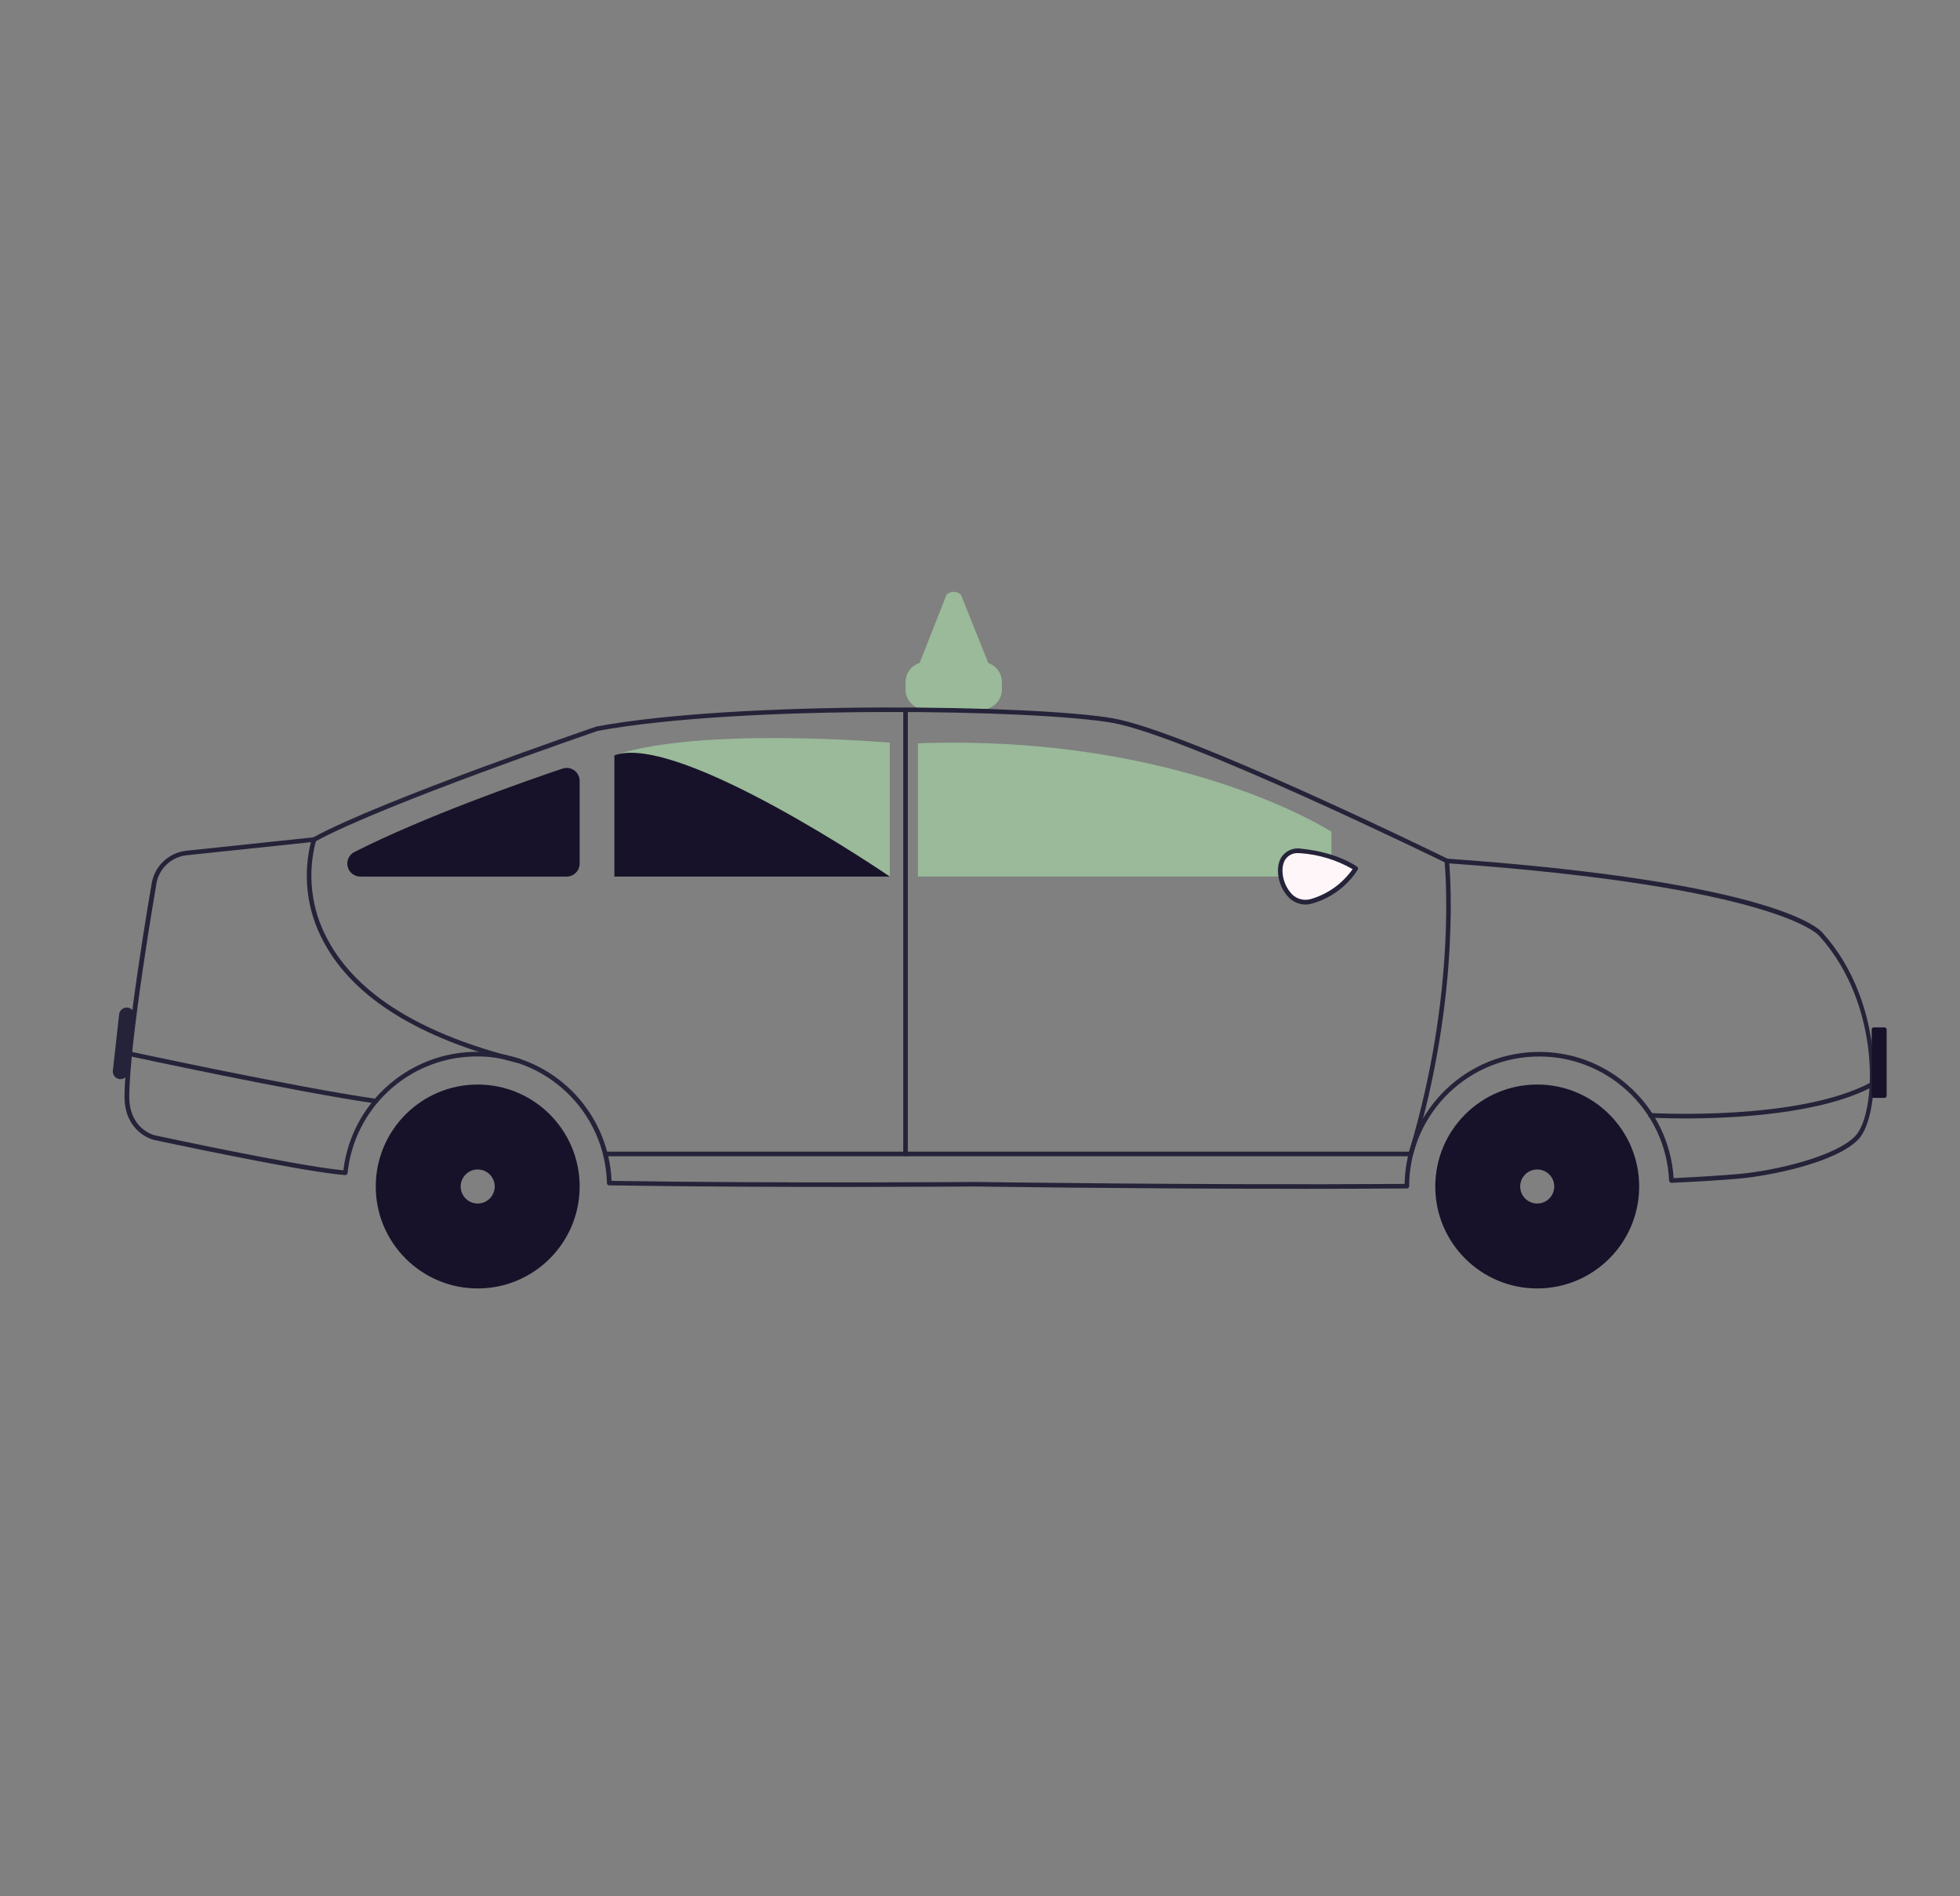 <?xml version="1.0" encoding="UTF-8"?><svg id="Layer_1" xmlns="http://www.w3.org/2000/svg" viewBox="0 0 488.17 472.21"><rect x="0" y="0" width="488.17" height="472.21" fill="#808080" stroke="none"/><defs><style>.cls-1{fill:#fef6f9;}.cls-2{fill:#252339;}.cls-3{fill:#171229;}.cls-4{fill:#9aba9a;}</style></defs><g id="Group_15793"><g id="Group_15792"><path id="Path_75724" class="cls-3" d="m118.98,270.08c-14.02,0-25.39,11.37-25.39,25.39s11.37,25.39,25.39,25.39,25.39-11.37,25.39-25.39-11.37-25.39-25.39-25.39h0m0,29.63c-2.34,0-4.24-1.9-4.24-4.24s1.9-4.24,4.24-4.24,4.24,1.9,4.24,4.24h0c0,2.34-1.9,4.24-4.24,4.24"/><path id="Path_75725" class="cls-3" d="m382.87,270.08c-14.02,0-25.39,11.37-25.39,25.39s11.37,25.39,25.39,25.39,25.39-11.37,25.39-25.39-11.37-25.39-25.39-25.39h0m0,29.63c-2.34,0-4.24-1.9-4.24-4.24s1.9-4.24,4.24-4.24,4.24,1.9,4.24,4.24h0c0,2.34-1.9,4.24-4.24,4.24"/><path id="Path_75726" class="cls-4" d="m244.54,176.7h-14c-2.76,0-4.99-2.24-5-5v-1.85c0-2.76,2.24-4.99,5-5h14c2.76,0,4.99,2.24,5,5v1.85c0,2.76-2.24,4.99-5,5"/><path id="Path_75727" class="cls-4" d="m228.22,167.21l7.52-19.09c.99-.99,2.61-.99,3.6,0l7.66,19.09h-18.78Z"/><path id="Path_75728" class="cls-4" d="m331.62,218.29v-11.16s-37.6-24.38-102.99-22.02v33.18h102.99Z"/><path id="Path_75729" class="cls-4" d="m221.63,184.94s-47.22-4.08-68.63,3.16v30.19h68.62v-33.35Z"/><path id="Path_75730" class="cls-3" d="m140.1,191.4c-9.75,3.29-34.18,11.85-51.81,20.76-1.6.8-2.24,2.75-1.44,4.35.55,1.09,1.67,1.78,2.89,1.78h51.39c1.79,0,3.24-1.45,3.24-3.24v-20.58c0-1.79-1.45-3.24-3.24-3.24-.35,0-.7.06-1.03.17"/><path id="Path_75731" class="cls-2" d="m323.16,296.04c-42.45,0-79.82-.56-80.26-.57s-47.14.4-91.17-.28c-.31,0-.56-.25-.56-.56-.46-17.88-15.34-32.01-33.22-31.54-16.26.42-29.69,12.84-31.38,29.02-.01.3-.26.53-.56.52-.02,0-.04,0-.06,0l-1.47-.14c-11.6-1.19-45.96-8.59-46.31-8.66-.09-.02-7.27-1.85-7.16-10.99.19-14.88,6.65-52.18,6.72-52.55.63-4.53,4.3-8.04,8.85-8.45l31.46-3.32c16.93-9.25,69.99-27.42,70.53-27.6,35.55-6.58,109.97-5.37,128.72-2.02,18.31,3.27,79.42,33.07,83.23,34.93,82.18,5.86,92.8,17.67,93.45,18.5,15.92,17.6,14.5,45.44,8.96,51.33-5.59,5.94-22.39,9.18-29.64,9.83-4.65.41-10.36.77-16.97,1.07h-.03c-.14,0-.28-.05-.38-.15-.11-.1-.18-.25-.19-.4-.82-17.87-15.97-31.7-33.84-30.88-17.26.79-30.86,14.98-30.91,32.26,0,.31-.25.57-.56.57,0,0,0,0,0,0-9.1.06-18.27.09-27.22.09m-80.26-1.71c.56,0,54.81.82,106.91.49.36-18.52,15.67-33.23,34.19-32.87,17.45.34,31.72,14.01,32.81,31.43,6.36-.3,11.86-.65,16.36-1.05,8.8-.78,24.06-4.32,28.91-9.47,5.34-5.67,6.54-32.64-8.99-49.8l-.03-.04c-.1-.12-10.33-12.21-92.74-18.07-.07,0-.15-.02-.21-.06-.64-.32-64.68-31.61-83.03-34.88-18.67-3.34-92.85-4.55-128.22,1.99-.46.16-53.63,18.37-70.37,27.55-.07.04-.14.06-.21.07l-31.61,3.33c-4.06.34-7.32,3.47-7.81,7.51-.06.37-6.51,37.58-6.7,52.37-.11,8.2,6.01,9.79,6.26,9.86.33.07,34.64,7.46,46.17,8.64l.9.09c2.23-18.39,18.94-31.48,37.33-29.25,16.31,1.98,28.78,15.48,29.47,31.89,43.87.66,90.14.27,90.61.27"/><path id="Path_75732" class="cls-2" d="m225.54,287.94c-.32,0-.57-.26-.57-.57h0v-110.56c0-.32.26-.57.57-.57s.57.26.57.57h0v110.56c0,.32-.26.57-.57.57h0"/><path id="Path_75733" class="cls-1" d="m337.68,216.29s-4.72-3.49-13.62-4.36-5.24,14.67,2.44,12.57c4.6-1.28,8.58-4.2,11.18-8.21"/><path id="Path_75734" class="cls-2" d="m325.12,225.26c-1.9-.04-3.67-.97-4.78-2.51-2.08-2.63-2.66-6.6-1.33-9.04,1.03-1.79,3.08-2.73,5.11-2.35,8.96.88,13.7,4.33,13.9,4.47.23.17.3.49.16.74-2.66,4.16-6.77,7.18-11.53,8.48-.5.14-1.02.21-1.54.21m-1.75-12.8c-1.37-.1-2.68.6-3.36,1.79-1.11,2.03-.56,5.52,1.23,7.78,1.14,1.64,3.18,2.4,5.12,1.9,4.27-1.21,7.99-3.85,10.54-7.49-3.95-2.27-8.35-3.62-12.89-3.96-.21-.02-.42-.03-.64-.03"/><path id="Path_75735" class="cls-2" d="m129.31,264.79s-.09,0-.14-.02c-24.74-6.14-41.05-16.26-48.49-30.09-4.34-7.88-5.42-17.15-3.02-25.81.1-.29.41-.46.71-.36,0,0,.01,0,.02,0,.3.1.46.43.35.73-2.3,8.37-1.24,17.32,2.96,24.92,7.28,13.52,23.34,23.44,47.74,29.5.31.08.49.39.42.69-.06.25-.29.43-.55.43"/><path id="Path_75736" class="cls-2" d="m351.37,287.94h-200.38c-.32,0-.57-.25-.57-.57,0-.32.25-.57.57-.57h199.96c12.14-40.23,8.87-72.04,8.83-72.35-.04-.31.19-.6.5-.63,0,0,0,0,0,0,.3-.05.58.16.62.46,0,.02,0,.03,0,.05.04.32,3.37,32.56-8.99,73.22-.07.24-.3.41-.55.41"/><path id="Path_75737" class="cls-2" d="m419.72,278.52c-5.14,0-8.51-.19-8.62-.2-.32,0-.56-.27-.55-.59,0-.32.27-.56.59-.55h.04c.35.02,36.58,2.08,54.74-7.6.28-.14.63-.03.77.25.14.28.04.61-.23.76-12.91,6.89-34.7,7.93-46.73,7.93"/><path id="Path_75738" class="cls-2" d="m93.59,274.79h-.08c-20.11-2.9-60.94-11.71-61.35-11.8-.31-.07-.51-.37-.44-.68.06-.3.35-.5.66-.45,0,0,.02,0,.03,0,.41.09,41.2,8.89,61.27,11.78.31.05.53.34.48.65-.04.28-.28.49-.57.49"/><path id="Path_75739" class="cls-2" d="m29.79,268.73h0c1.04.12,1.98-.63,2.1-1.68,0,0,0,0,0,0l1.56-14.03c.12-1.04-.64-1.99-1.68-2.1-1.04-.12-1.99.64-2.1,1.68l-1.56,14.03c-.12,1.04.63,1.98,1.68,2.1,0,0,0,0,0,0"/><path id="Path_75740" class="cls-3" d="m466.7,273.4h2.67c.29,0,.53-.23.53-.52,0,0,0,0,0,0v-16.5c0-.29-.24-.53-.53-.53h-2.67c-.29,0-.53.24-.53.53v16.5c0,.29.23.53.52.53,0,0,0,0,0,0"/><path id="Path_75741" class="cls-3" d="m153,188.1v30.19h68.62s-52.67-36.02-68.62-30.19"/></g></g></svg>